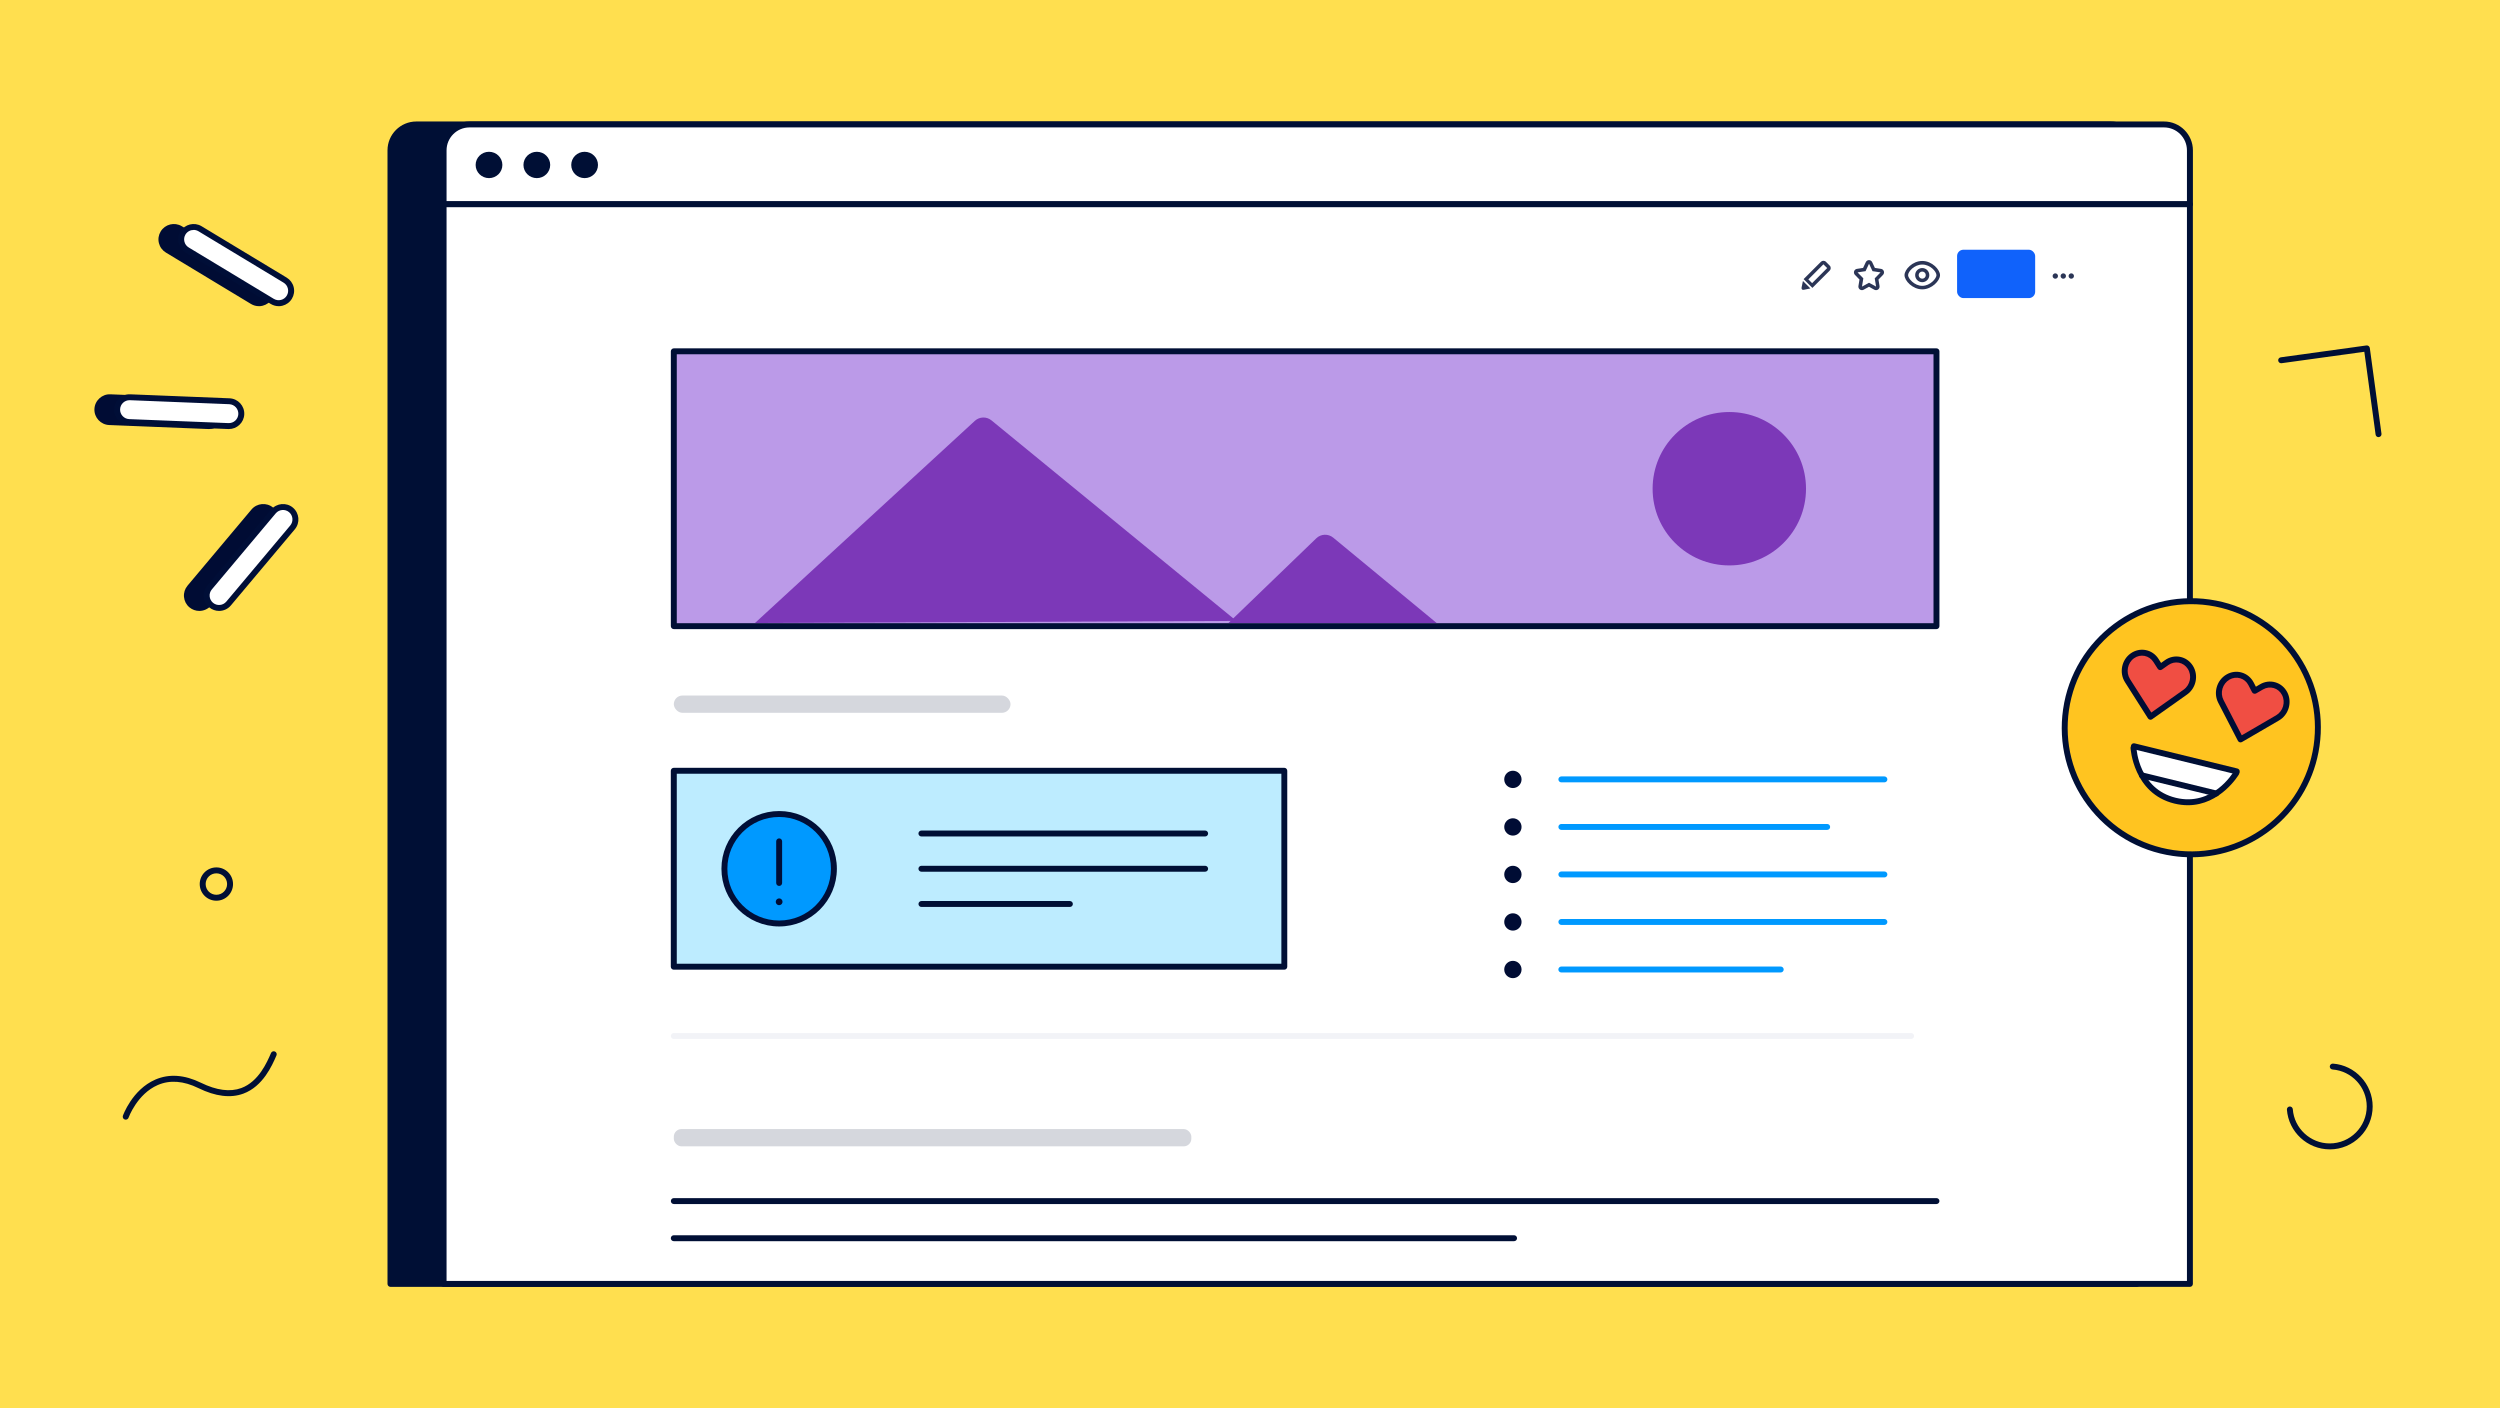 <?xml version="1.0" encoding="UTF-8"?><svg id="c" xmlns="http://www.w3.org/2000/svg" width="632" height="356" viewBox="0 0 632 356"><rect width="632" height="356" fill="#ffdf4f"/><path d="M45.56,57.84l21.51,12.99c1.49.9,1.96,2.83,1.07,4.31-.9,1.49-2.83,1.96-4.31,1.07l-21.51-12.99c-1.49-.9-1.96-2.83-1.07-4.31.9-1.49,2.83-1.96,4.31-1.07Z" fill="#000c34"/><path d="M65.45,77.4c-.7,0-1.39-.19-2-.56l-21.51-12.99c-.89-.54-1.52-1.39-1.77-2.4-.25-1.01-.09-2.05.45-2.94,1.11-1.84,3.5-2.43,5.34-1.32h0s21.51,12.99,21.51,12.99c.89.54,1.52,1.39,1.77,2.4.25,1.01.09,2.05-.45,2.94s-1.39,1.52-2.4,1.77c-.31.08-.63.12-.94.12ZM43.94,58.13c-.81,0-1.6.41-2.05,1.15-.33.55-.43,1.19-.27,1.81.15.62.54,1.14,1.09,1.47l21.51,12.99c.55.33,1.19.43,1.81.27.62-.15,1.14-.54,1.47-1.09s.43-1.19.27-1.81c-.15-.62-.54-1.14-1.09-1.47l-21.51-12.99c-.39-.23-.81-.34-1.23-.34Z" fill="#000c34"/><path d="M47.97,148.53l16.16-19.24c1.12-1.33,3.1-1.5,4.42-.39,1.33,1.12,1.5,3.1.39,4.42l-16.16,19.24c-1.12,1.33-3.1,1.5-4.42.39s-1.5-3.1-.39-4.42Z" fill="#000c34"/><path d="M50.38,154.44c-.88,0-1.77-.3-2.5-.91-.8-.67-1.28-1.61-1.37-2.64-.09-1.04.23-2.04.9-2.84l16.16-19.24c1.38-1.64,3.84-1.86,5.48-.48,1.64,1.38,1.86,3.84.48,5.48l-16.16,19.24c-.77.92-1.87,1.39-2.98,1.39ZM48.55,149.01c-.41.49-.61,1.11-.55,1.75s.36,1.21.84,1.62c1.01.85,2.52.72,3.37-.29l16.16-19.24c.85-1.01.72-2.52-.29-3.37-1.01-.85-2.52-.71-3.37.29l-16.16,19.24Z" fill="#000c34"/><path d="M27.88,100.42l25.11,1.01c1.73.07,3.08,1.53,3.01,3.26-.07,1.73-1.53,3.08-3.26,3.01l-25.11-1.01c-1.73-.07-3.08-1.53-3.01-3.26.07-1.73,1.53-3.08,3.26-3.01Z" fill="#000c34"/><path d="M52.87,108.46c-.05,0-.11,0-.16,0l-25.11-1.01c-2.14-.09-3.82-1.9-3.73-4.04.04-1.04.49-2,1.25-2.7.76-.7,1.75-1.08,2.79-1.03l25.11,1.01c2.14.09,3.82,1.9,3.73,4.04-.04,1.04-.49,2-1.25,2.7-.72.67-1.65,1.03-2.63,1.03ZM27.75,101.17c-.6,0-1.17.22-1.62.63-.47.43-.74,1.02-.77,1.66-.05,1.32.98,2.43,2.29,2.49l25.11,1.01c.65.02,1.25-.2,1.72-.63.47-.43.74-1.02.77-1.66.05-1.32-.98-2.43-2.29-2.49l-25.11-1.01s-.07,0-.1,0Z" fill="#000c34"/><path d="M533.62,31.46H105.26c-3.62,0-6.55,2.93-6.55,6.55v286.56h441.47V38.02c0-3.62-2.94-6.56-6.56-6.56Z" fill="#000f35"/><path d="M540.18,325.32H98.71c-.41,0-.75-.34-.75-.75V38.01c0-4.03,3.27-7.3,7.3-7.3h428.37c4.03,0,7.31,3.28,7.31,7.31v286.55c0,.41-.34.75-.75.75ZM99.46,323.82h439.97V38.02c0-3.2-2.6-5.81-5.81-5.81H105.26c-3.2,0-5.8,2.6-5.8,5.8v285.81Z" fill="#000f35"/><path d="M118.69,31.46h428.37c3.62,0,6.56,2.94,6.56,6.56v13.61H112.14v-13.62c0-3.61,2.93-6.55,6.55-6.55Z" fill="#fff"/><path d="M553.61,52.38H112.14c-.41,0-.75-.34-.75-.75v-13.62c0-4.03,3.27-7.3,7.3-7.3h428.37c4.03,0,7.31,3.28,7.31,7.31v13.61c0,.41-.34.75-.75.75ZM112.89,50.88h439.97v-12.86c0-3.2-2.6-5.81-5.81-5.81H118.69c-3.2,0-5.8,2.6-5.8,5.8v12.87Z" fill="#000f35"/><ellipse cx="123.62" cy="41.7" rx="3.38" ry="3.33" fill="#000f35"/><ellipse cx="135.71" cy="41.7" rx="3.38" ry="3.33" fill="#000f35"/><ellipse cx="147.79" cy="41.7" rx="3.38" ry="3.33" fill="#000f35"/><rect x="112.14" y="51.63" width="441.47" height="272.94" fill="#fff"/><path d="M553.61,325.32H112.14c-.41,0-.75-.34-.75-.75V51.63c0-.41.34-.75.75-.75h441.47c.41,0,.75.34.75.75v272.94c0,.41-.34.75-.75.75ZM112.89,323.82h439.97V52.38H112.89v271.44Z" fill="#000f35"/><rect x="453.64" y="64.12" width="10.77" height="10.77" fill="rgba(255,255,255,0)"/><path d="M455.44,72.75c-.01.07-.01.15,0,.22.02.07.06.14.11.19.05.05.12.09.19.11.07.02.15.02.22,0l1.71-.35-1.89-1.89-.35,1.71ZM458.1,71.58l-.95-.95,3.81-3.81h0l.95.95-3.81,3.81h0ZM462.54,67.13l-.95-.95c-.08-.08-.18-.15-.29-.19s-.23-.07-.34-.07c-.23,0-.46.09-.63.26l-4.38,4.38,2.22,2.22,4.38-4.38c.17-.17.26-.4.26-.63s-.09-.47-.26-.63h0Z" fill="#2b3556" fill-rule="evenodd"/><rect x="467.1" y="64.12" width="10.77" height="10.77" fill="rgba(255,255,255,0)"/><path d="M472.48,71.47l1.79.98-.34-2.09,1.47-1.5-2.03-.31-.88-1.88-.88,1.88-2.03.31,1.47,1.5-.34,2.09,1.79-.98ZM472.48,72.49l-1.35.75c-.15.08-.31.12-.48.11-.17,0-.33-.07-.47-.16-.14-.1-.25-.23-.31-.39-.07-.16-.09-.33-.06-.49l.27-1.64-1.15-1.18c-.12-.12-.2-.27-.23-.43-.04-.16-.03-.33.02-.49.05-.16.15-.3.27-.4.13-.11.28-.18.44-.2l1.56-.24.68-1.45c.07-.15.19-.28.33-.38.14-.09.31-.14.48-.14s.34.05.48.14c.14.09.26.22.33.38l.68,1.45,1.56.24c.16.02.32.09.44.2.13.11.22.25.27.4.05.16.06.32.02.49-.04.16-.12.31-.23.43l-1.15,1.18.27,1.64c.03.17,0,.34-.06.49-.07.16-.17.29-.31.39-.14.1-.3.15-.47.16-.17,0-.34-.03-.48-.11l-1.35-.75Z" fill="#2b3556"/><rect x="480.56" y="64.18" width="10.77" height="10.77" fill="rgba(255,255,255,0)"/><path d="M485.95,72.26c-2.04,0-3.59-1.91-3.59-2.69,0-.9,1.55-2.69,3.59-2.69s3.59,1.78,3.59,2.69c0,.78-1.55,2.69-3.59,2.69h0ZM485.95,65.97c-2.48,0-4.49,2.17-4.49,3.59s2.05,3.59,4.49,3.59,4.49-2.21,4.49-3.59-2.01-3.59-4.49-3.59" fill="#2b3556" fill-rule="evenodd"/><path d="M485.94,70.45c-.49,0-.9-.4-.9-.9s.4-.9.9-.9.9.4.9.9-.4.9-.9.9ZM485.94,67.76c-.99,0-1.79.81-1.79,1.79s.81,1.79,1.79,1.79,1.79-.81,1.79-1.79-.8-1.79-1.79-1.79Z" fill="#2b3556" fill-rule="evenodd"/><rect x="516.21" y="64.18" width="10.77" height="10.77" fill="rgba(255,255,255,0)"/><path d="M521.6,70.46c-.09,0-.18-.02-.26-.05-.08-.03-.16-.08-.22-.15-.06-.06-.11-.14-.15-.22-.03-.08-.05-.17-.05-.26s.02-.18.05-.26c.03-.08.08-.16.15-.22.06-.06.14-.11.22-.15.08-.03.17-.05.26-.05.18,0,.35.07.48.2.13.13.2.3.2.48s-.07.35-.2.48c-.13.13-.3.2-.48.2ZM519.58,70.46c-.09,0-.18-.02-.26-.05-.08-.03-.16-.08-.22-.15-.06-.06-.11-.14-.15-.22-.03-.08-.05-.17-.05-.26s.02-.18.05-.26c.03-.08.08-.16.15-.22.06-.06.14-.11.22-.15.08-.03.17-.05.26-.05.18,0,.35.07.48.2.13.13.2.3.2.48s-.07.35-.2.48c-.13.13-.3.2-.48.2ZM523.62,70.46c-.09,0-.18-.02-.26-.05-.08-.03-.16-.08-.22-.15-.06-.06-.11-.14-.15-.22-.03-.08-.05-.17-.05-.26s.02-.18.05-.26c.03-.08.08-.16.15-.22.06-.06.14-.11.22-.15.08-.03.17-.05.26-.05.18,0,.35.07.48.2.13.13.2.3.2.48s-.07.35-.2.48c-.13.13-.3.2-.48.2Z" fill="#2b3556" fill-rule="evenodd"/><rect x="494.75" y="63.13" width="19.74" height="12.23" rx="1.6" ry="1.6" fill="#1062fb"/><rect x="187.47" y="191.35" width="14.04" height="14.04" fill="rgba(255,255,255,0)"/><line x1="167.26" y1="328.54" x2="172.22" y2="323.98" fill="#9c69d0"/><rect x="170.34" y="175.83" width="85.12" height="4.37" rx="2.19" ry="2.19" fill="#d5d7dd"/><rect x="170.34" y="285.43" width="130.83" height="4.37" rx="1.93" ry="1.93" fill="#d5d7dd"/><circle cx="382.46" cy="197.03" r="2.19" fill="#000c34"/><circle cx="382.46" cy="209.05" r="2.19" fill="#000c34"/><circle cx="382.46" cy="221.06" r="2.19" fill="#000c34"/><circle cx="382.46" cy="233.07" r="2.19" fill="#000c34"/><circle cx="382.46" cy="245.09" r="2.19" fill="#000c34"/><path d="M476.38,197.78h-81.67c-.41,0-.75-.34-.75-.75s.34-.75.75-.75h81.67c.41,0,.75.34.75.75s-.34.75-.75.75Z" fill="#09f"/><path d="M461.91,209.8h-67.2c-.41,0-.75-.34-.75-.75s.34-.75.75-.75h67.2c.41,0,.75.34.75.75s-.34.75-.75.75Z" fill="#09f"/><path d="M476.38,221.81h-81.67c-.41,0-.75-.34-.75-.75s.34-.75.75-.75h81.67c.41,0,.75.34.75.75s-.34.75-.75.75Z" fill="#09f"/><path d="M476.38,233.82h-81.67c-.41,0-.75-.34-.75-.75s.34-.75.75-.75h81.67c.41,0,.75.34.75.75s-.34.75-.75.75Z" fill="#09f"/><path d="M450.17,245.84h-55.47c-.41,0-.75-.34-.75-.75s.34-.75.75-.75h55.47c.41,0,.75.34.75.75s-.34.75-.75.75Z" fill="#09f"/><rect x="170.34" y="194.85" width="154.34" height="49.54" fill="#bdecff"/><path d="M324.67,245.14h-154.34c-.41,0-.75-.34-.75-.75v-49.54c0-.41.34-.75.75-.75h154.34c.41,0,.75.34.75.75v49.54c0,.41-.34.75-.75.75ZM171.09,243.64h152.84v-48.04h-152.84v48.04Z" fill="#000f35"/><circle cx="196.97" cy="219.62" r="13.84" fill="#09f"/><path d="M196.97,234.21c-8.04,0-14.59-6.54-14.59-14.59s6.54-14.59,14.59-14.59,14.59,6.54,14.59,14.59-6.54,14.59-14.59,14.59ZM196.97,206.53c-7.22,0-13.09,5.87-13.09,13.09s5.87,13.09,13.09,13.09,13.09-5.87,13.09-13.09-5.87-13.09-13.09-13.09Z" fill="#000e37"/><path d="M196.97,227.12c-.35,0-.66.21-.79.53-.13.32-.06.69.18.93.24.24.61.32.93.18.32-.13.53-.44.53-.79,0-.22-.09-.45-.25-.61s-.38-.25-.61-.25Z" fill="#000c34"/><path d="M196.97,223.97c-.41,0-.75-.34-.75-.75v-10.53c0-.41.34-.75.75-.75s.75.34.75.75v10.53c0,.41-.34.75-.75.75Z" fill="#000e37"/><path d="M304.66,211.46h-71.73c-.41,0-.75-.34-.75-.75s.34-.75.75-.75h71.73c.41,0,.75.34.75.75s-.34.75-.75.75Z" fill="#000f35"/><path d="M304.66,220.37h-71.73c-.41,0-.75-.34-.75-.75s.34-.75.75-.75h71.73c.41,0,.75.34.75.75s-.34.75-.75.75Z" fill="#000f35"/><path d="M270.47,229.28h-37.53c-.41,0-.75-.34-.75-.75s.34-.75.75-.75h37.53c.41,0,.75.34.75.75s-.34.75-.75.75Z" fill="#000f35"/><path d="M483.13,262.65H170.34c-.41,0-.75-.34-.75-.75s.34-.75.75-.75h312.79c.41,0,.75.34.75.75s-.34.75-.75.75Z" fill="#f2f3f7"/><path d="M489.54,304.38H170.34c-.41,0-.75-.34-.75-.75s.34-.75.75-.75h319.2c.41,0,.75.34.75.75s-.34.75-.75.75Z" fill="#000f35"/><path d="M382.76,313.77h-212.43c-.41,0-.75-.34-.75-.75s.34-.75.75-.75h212.43c.41,0,.75.34.75.75s-.34.75-.75.75Z" fill="#000f35"/><rect x="170.34" y="88.81" width="319.2" height="69.48" fill="#bb9ae8"/><path d="M489.54,159.04H170.34c-.41,0-.75-.34-.75-.75v-69.48c0-.41.34-.75.75-.75h319.2c.41,0,.75.34.75.75v69.48c0,.41-.34.75-.75.75ZM171.09,157.54h317.7v-67.98H171.09v67.98Z" fill="#000f35"/><circle cx="437.17" cy="123.55" r="19.39" fill="#7c38b8"/><path d="M310.55,157.5l22.21-21.42c1.17-1.13,3.01-1.2,4.27-.17l26.15,21.58" fill="#7c38b8"/><path d="M190.85,157.5l55.59-51.11c1.18-1.08,2.97-1.13,4.2-.12l61.92,50.7" fill="#7c38b8"/><path d="M50.56,57.84l21.51,12.99c1.49.9,1.96,2.83,1.07,4.31-.9,1.49-2.83,1.96-4.31,1.07l-21.51-12.99c-1.49-.9-1.96-2.83-1.07-4.31.9-1.49,2.83-1.96,4.31-1.07Z" fill="#fff"/><path d="M70.45,77.4c-.7,0-1.39-.19-2-.56l-21.51-12.99c-.89-.54-1.52-1.39-1.77-2.4-.25-1.01-.09-2.05.45-2.94,1.11-1.84,3.5-2.43,5.34-1.32h0s21.51,12.99,21.51,12.99c.89.54,1.52,1.39,1.77,2.4.25,1.01.09,2.05-.45,2.94s-1.39,1.52-2.4,1.77c-.31.08-.63.12-.94.12ZM48.94,58.13c-.81,0-1.6.41-2.05,1.15-.33.55-.43,1.19-.27,1.81.15.62.54,1.14,1.09,1.47l21.51,12.99c.55.33,1.19.43,1.81.27.62-.15,1.14-.54,1.47-1.09s.43-1.19.27-1.81c-.15-.62-.54-1.14-1.09-1.47l-21.51-12.99c-.39-.23-.81-.34-1.23-.34Z" fill="#000e37"/><path d="M52.97,148.53l16.16-19.24c1.12-1.33,3.1-1.5,4.42-.39,1.33,1.12,1.5,3.1.39,4.42l-16.16,19.24c-1.12,1.33-3.1,1.5-4.42.39s-1.5-3.1-.39-4.42Z" fill="#fff"/><path d="M55.38,154.44c-.88,0-1.77-.3-2.5-.91-.8-.67-1.28-1.61-1.37-2.64-.09-1.04.23-2.04.9-2.84l16.16-19.24c1.38-1.64,3.84-1.86,5.48-.48,1.64,1.38,1.86,3.84.48,5.48l-16.16,19.24c-.77.92-1.87,1.39-2.98,1.39ZM53.55,149.01c-.41.49-.61,1.11-.55,1.75s.36,1.21.84,1.62c1.01.85,2.52.72,3.37-.29l16.16-19.24c.85-1.01.72-2.52-.29-3.37-1.01-.85-2.52-.71-3.37.29l-16.16,19.24Z" fill="#000e37"/><path d="M32.88,100.42l25.11,1.01c1.73.07,3.08,1.53,3.01,3.26-.07,1.73-1.53,3.08-3.26,3.01l-25.11-1.01c-1.73-.07-3.08-1.53-3.01-3.26.07-1.73,1.53-3.08,3.26-3.01Z" fill="#fff"/><path d="M57.87,108.46c-.05,0-.11,0-.16,0l-25.11-1.01c-2.14-.09-3.82-1.9-3.73-4.04.04-1.04.49-2,1.25-2.7.76-.7,1.76-1.08,2.79-1.03l25.11,1.01c2.14.09,3.82,1.9,3.73,4.04-.04,1.04-.49,2-1.25,2.7-.72.67-1.65,1.03-2.63,1.03ZM32.75,101.17c-.6,0-1.17.22-1.62.63-.47.43-.74,1.02-.77,1.66-.05,1.32.98,2.43,2.29,2.49l25.11,1.01c.65.02,1.25-.2,1.72-.63.47-.43.74-1.02.77-1.66.05-1.32-.98-2.43-2.29-2.49l-25.11-1.01s-.07,0-.1,0Z" fill="#000e37"/><circle cx="553.96" cy="183.97" r="32" transform="translate(-29.52 167.63) rotate(-16.77)" fill="#ffc420"/><path d="M553.98,216.72c-1.55,0-3.12-.11-4.7-.34-8.66-1.25-16.31-5.8-21.55-12.8s-7.43-15.63-6.18-24.29h0c2.58-17.87,19.23-30.31,37.09-27.73,8.66,1.25,16.31,5.8,21.55,12.8s7.43,15.63,6.18,24.29c-2.35,16.29-16.39,28.07-32.39,28.07ZM523.03,179.51c-1.19,8.26.9,16.49,5.9,23.18,5,6.68,12.3,11.02,20.56,12.22,17.05,2.46,32.93-9.41,35.4-26.46,1.19-8.26-.9-16.49-5.9-23.17-5-6.68-12.3-11.02-20.56-12.22-17.05-2.47-32.93,9.41-35.4,26.46h0Z" fill="#000f35"/><path d="M565.36,195.4s-5.5,9.46-15.5,7.01c-10-2.45-10.51-13.37-10.51-13.37" fill="#fff"/><path d="M553.09,203.56c-1.07,0-2.21-.13-3.41-.42-10.42-2.55-11.08-13.95-11.08-14.07-.02-.41.3-.76.71-.78.42,0,.76.3.78.71.02.42.62,10.4,9.94,12.68,9.32,2.28,14.46-6.3,14.67-6.66.21-.36.67-.48,1.03-.27.36.21.48.67.27,1.02-.05.09-4.63,7.79-12.91,7.79Z" fill="#000f35"/><path d="M565.45,195.76c-.06,0-.12,0-.18-.02l-26-6.36c-.4-.1-.65-.5-.55-.91.1-.4.5-.65.91-.55l26,6.36c.4.1.65.5.55.91-.08.34-.39.57-.73.57Z" fill="#000f35"/><path d="M560.25,201.35c-.06,0-.12,0-.18-.02l-18.77-4.59c-.4-.1-.65-.5-.55-.91.1-.4.5-.65.91-.55l18.77,4.59c.4.1.65.5.55.91-.08.34-.39.57-.73.57Z" fill="#000f35"/><path d="M563.22,171.17c2.11-1.23,4.72-.47,5.84,1.7l.92,1.78,1.72-1c2.11-1.23,4.72-.47,5.84,1.7,1.12,2.17.33,4.91-1.78,6.14-3.12,1.82-6.24,3.63-9.36,5.45l-4.97-9.62c-1.12-2.17-.33-4.91,1.78-6.14h0Z" fill="#f04e43"/><path d="M566.41,187.68c-.07,0-.14,0-.21-.03-.2-.06-.36-.19-.46-.38l-4.97-9.62c-1.3-2.51-.37-5.71,2.07-7.13h0c1.2-.7,2.58-.88,3.88-.5,1.3.38,2.37,1.27,3.01,2.5l.56,1.08,1.04-.61c1.2-.7,2.58-.88,3.88-.5,1.3.38,2.37,1.27,3.01,2.5,1.3,2.51.37,5.71-2.07,7.13l-9.36,5.45c-.12.07-.25.1-.38.1ZM563.6,171.82c-1.76,1.03-2.43,3.33-1.49,5.14l4.61,8.92,8.68-5.05c1.76-1.03,2.43-3.33,1.49-5.14-.45-.87-1.19-1.49-2.09-1.75-.9-.26-1.86-.14-2.71.35l-1.72,1c-.18.1-.39.13-.59.07-.2-.06-.36-.19-.46-.37l-.92-1.78c-.45-.87-1.19-1.49-2.09-1.75-.9-.26-1.86-.14-2.71.35h0Z" fill="#000c34"/><path d="M539.06,165.79c-1.99,1.41-2.54,4.21-1.23,6.27l5.81,9.14c2.95-2.09,5.89-4.17,8.84-6.26,1.99-1.41,2.54-4.21,1.23-6.27-1.31-2.06-3.98-2.58-5.97-1.17l-1.63,1.15-1.08-1.69c-1.31-2.06-3.98-2.58-5.97-1.17h0Z" fill="#f04e43"/><path d="M543.64,181.95s-.1,0-.14-.01c-.2-.04-.38-.16-.49-.33l-5.81-9.14c-1.52-2.38-.88-5.65,1.43-7.29h0c1.14-.8,2.49-1.1,3.82-.84,1.33.26,2.47,1.05,3.22,2.22l.65,1.03.98-.7c1.13-.8,2.49-1.1,3.82-.84,1.33.26,2.47,1.05,3.22,2.22,1.52,2.38.88,5.65-1.43,7.29l-8.84,6.26c-.13.09-.28.14-.43.14ZM539.49,166.4h0c-1.66,1.18-2.12,3.54-1.03,5.26l5.39,8.47,8.19-5.8c1.66-1.18,2.13-3.54,1.03-5.25-.52-.82-1.32-1.37-2.24-1.55-.92-.18-1.87.03-2.66.59l-1.63,1.15c-.17.12-.38.16-.58.12-.2-.04-.38-.16-.49-.33l-1.08-1.69c-.52-.82-1.32-1.37-2.24-1.56-.92-.18-1.87.03-2.66.59Z" fill="#000c34"/><path d="M601.29,110.51c-.37,0-.69-.27-.74-.65l-2.85-20.93-20.92,2.89c-.41.05-.79-.23-.85-.64-.06-.41.23-.79.64-.85l21.67-3c.2-.03.4.03.56.15.16.12.26.3.29.5l2.95,21.67c.06.41-.23.79-.64.84-.03,0-.07,0-.1,0Z" fill="#000f35"/><path d="M588.96,290.56c-5.65,0-10.41-4.41-10.83-10.04-.03-.41.28-.77.69-.8.41-.02.77.28.8.69.36,4.85,4.46,8.65,9.33,8.65,5.16,0,9.36-4.2,9.36-9.36,0-4.87-3.8-8.97-8.65-9.33-.41-.03-.72-.39-.69-.8.03-.41.39-.71.8-.69,5.63.42,10.04,5.18,10.04,10.83,0,5.99-4.87,10.86-10.86,10.86Z" fill="#000f35"/><path d="M31.78,283.05c-.07,0-.15-.01-.22-.03-.4-.12-.62-.54-.5-.94.02-.06,2.32-6.6,8.21-9.16,3.48-1.51,7.36-1.24,11.55.81,3.93,1.92,7.35,2.37,10.18,1.33,4.38-1.62,6.5-6.5,7.51-8.85.16-.38.6-.56.99-.39.38.17.56.61.39.99-1.1,2.54-3.39,7.82-8.37,9.66-3.22,1.19-7.04.72-11.35-1.39-3.77-1.85-7.23-2.11-10.29-.78-5.2,2.26-7.35,8.17-7.37,8.22-.1.32-.4.53-.72.53Z" fill="#000f35"/><path d="M54.7,220.78c1.49,0,2.71,1.21,2.71,2.71s-1.21,2.71-2.71,2.71-2.71-1.21-2.71-2.71,1.21-2.71,2.71-2.71M54.7,219.28c-2.32,0-4.21,1.88-4.21,4.21s1.88,4.21,4.21,4.21,4.21-1.88,4.21-4.21-1.88-4.21-4.21-4.21h0Z" fill="#000f35"/></svg>